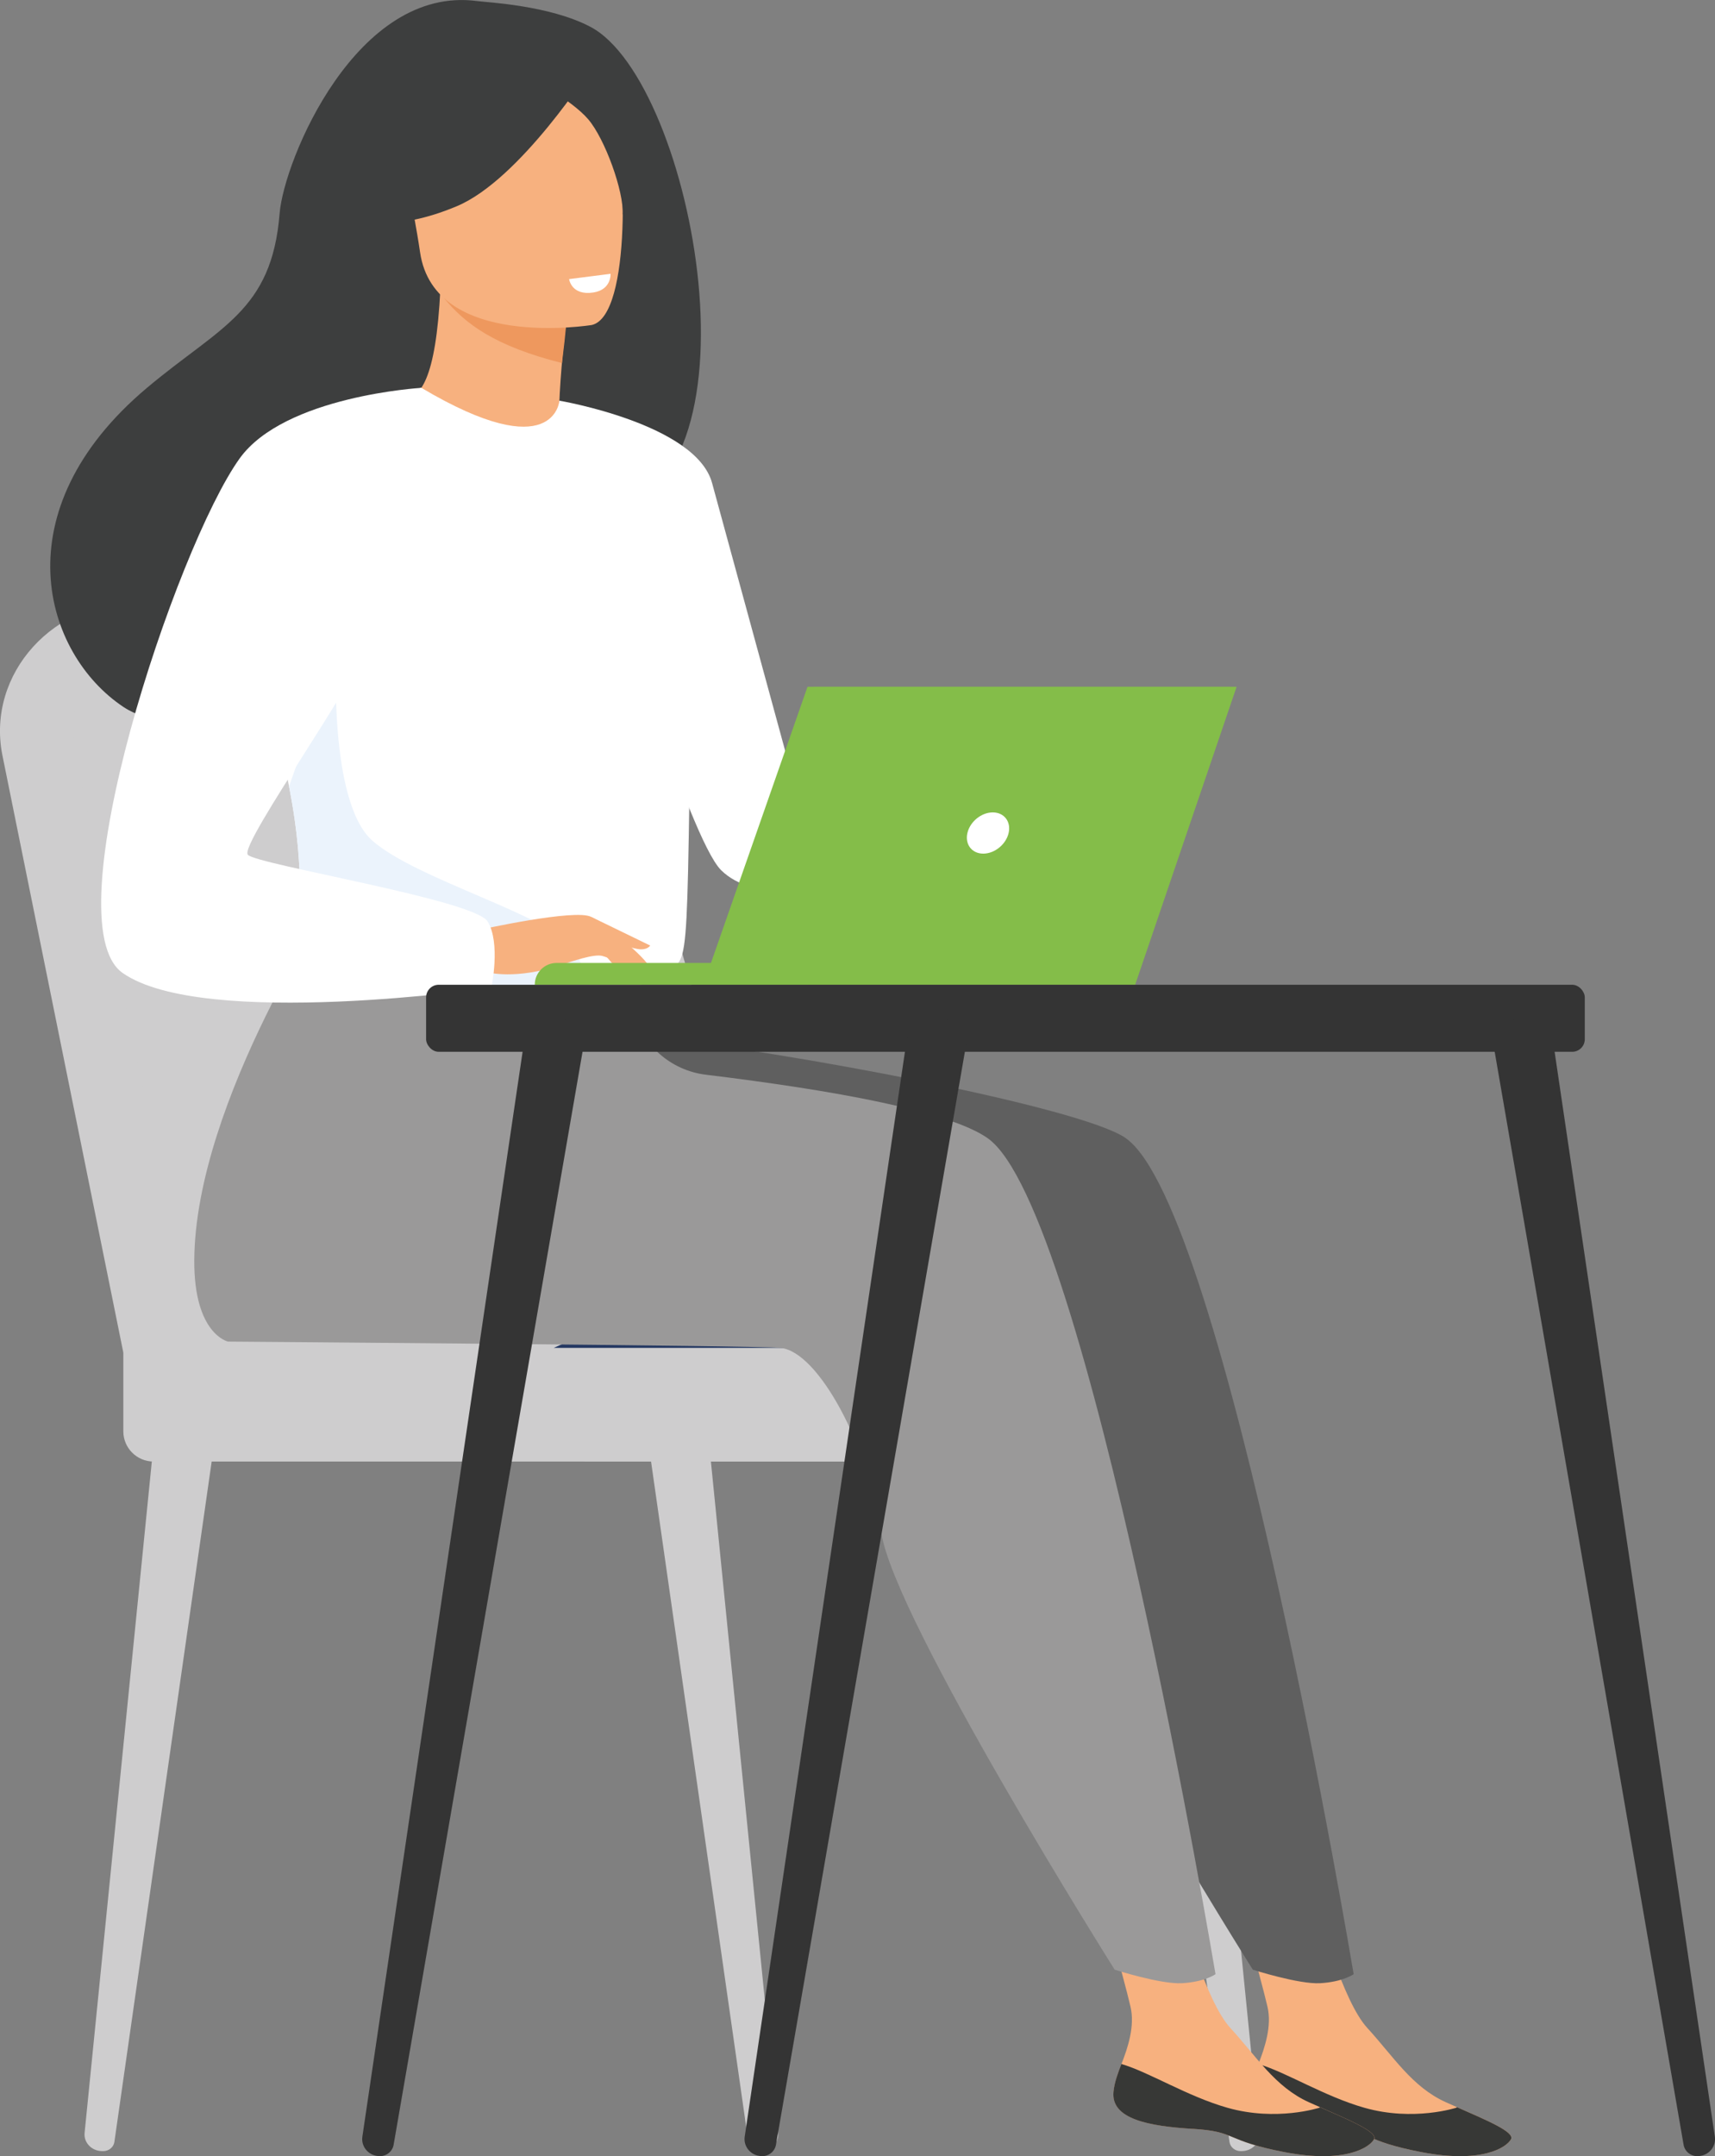 <?xml version="1.0" encoding="UTF-8"?> <svg xmlns="http://www.w3.org/2000/svg" id="Calque_2" viewBox="0 0 490.99 617.13"><rect x="0" y="0" width="490.99" height="617.13" fill="#808080" stroke="none"/><defs><style>.cls-1{fill:#ebf3fc;}.cls-1,.cls-2,.cls-3,.cls-4,.cls-5,.cls-6,.cls-7,.cls-8,.cls-9,.cls-10,.cls-11,.cls-12{stroke-width:0px;}.cls-2{fill:#cecdce;}.cls-3{fill:#ee985e;}.cls-4{fill:#343434;}.cls-5{fill:#fff;}.cls-6{fill:#3d3e3e;}.cls-7{fill:#5f5f5f;}.cls-8{fill:#84bd49;}.cls-9{fill:#9a9999;}.cls-10{fill:#f7b17f;}.cls-11{fill:#373836;}.cls-12{fill:#243862;}</style></defs><g id="Calque_1-2"><path class="cls-2" d="m217.5,615.67h.36c2.93-.06,5.19-2.45,4.91-5.2l-19.53-195-17.04,1.52,28.04,196.05c.22,1.53,1.62,2.67,3.26,2.64Z"></path><path class="cls-2" d="m29.49,615.67h-.36c-2.93-.06-5.19-2.45-4.91-5.2l19.53-195,17.04,1.52-28.04,196.05c-.22,1.53-1.62,2.67-3.26,2.64Z"></path><path class="cls-2" d="m355.25,615.67h.36c2.93-.06,5.19-2.45,4.91-5.2l-19.53-195-17.04,1.52,28.04,196.05c.22,1.53,1.62,2.67,3.26,2.64Z"></path><path class="cls-2" d="m35.3,387.1L.64,215.94c-4.45-23.17,14.75-44.36,39.69-43.79l66.84,1.53c23.06.53,43.11,15.96,49.52,38.12l50.71,175.31H35.3Z"></path><path class="cls-2" d="m56.27,387.1L21.61,215.94c-4.45-23.17,14.75-44.36,39.69-43.79l66.84,1.53c23.06.53,43.11,15.96,49.52,38.12l50.71,175.31H56.27Z"></path><path class="cls-2" d="m43.94,387.1h266.49c4.77,0,8.64,3.87,8.64,8.64v22.58H43.94c-4.77,0-8.64-3.87-8.64-8.64v-13.93c0-4.77,3.87-8.64,8.64-8.64Z" transform="translate(354.38 805.41) rotate(180)"></path><rect class="cls-2" x="161.28" y="387.1" width="184.15" height="31.22" rx="6.96" ry="6.96" transform="translate(506.71 805.41) rotate(180)"></rect><path class="cls-12" d="m265.68,351.28c-14.31,24.9-32.3,34.51-32.3,34.51h-74.86s118.08-53.51,107.16-34.51Z"></path><path class="cls-10" d="m358.02,598.66c-.81,7.85,10.12,9.88,22.79,10.65,12.67.77,8.81,3.32,26.15,6.66,17.34,3.33,24.35-1.35,25.63-3.68,1.14-2.07-6.9-5.41-15.47-9.19-1.08-.47-2.16-.96-3.24-1.44-9.64-4.36-14.98-13.11-22.45-21.25-7.07-7.71-13.6-32.21-13.6-32.21l-23.55-5.3s6.39,22.06,8.59,31.47c1.29,5.54-.77,11.69-2.59,16.37-.98,2.55-1.98,5.15-2.26,7.92Z"></path><path class="cls-11" d="m380.8,609.31c12.67.77,8.81,3.32,26.15,6.66,17.34,3.33,24.35-1.35,25.63-3.68,1.14-2.07-6.9-5.41-15.47-9.19l-.14.15s-12.26,4.02-26.32.03c-11.46-3.24-22.5-10.23-30.39-12.53-.98,2.55-1.98,5.15-2.26,7.92-.81,7.85,10.12,9.88,22.79,10.65Z"></path><path class="cls-7" d="m322.33,325.77c-12.67-8.9-96.51-24.77-139.3-29.35l-47.29-41.05s-40.25,59.62-40.57,105.23c-.15,21.27,9.65,23.38,9.65,23.38,0,0,151.6,1.12,158.24,1.81,10.88,1.12,25.22,28.22,28.81,52.9,3.59,24.68,66.8,125.06,66.8,125.06,0,0,13.18,4.22,19.28,3.87,6.56-.38,9.59-2.58,9.59-2.58,0,0-36.63-219.19-65.22-239.26Z"></path><path class="cls-10" d="m318.81,598.66c-.81,7.85,10.12,9.88,22.79,10.65,12.67.77,8.81,3.32,26.15,6.66,17.34,3.33,24.35-1.35,25.63-3.68,1.14-2.07-6.9-5.41-15.47-9.19-1.08-.47-2.16-.96-3.24-1.44-9.64-4.36-14.98-13.11-22.45-21.25-7.07-7.71-13.6-32.21-13.6-32.21l-23.55-5.3s6.39,22.06,8.59,31.47c1.29,5.54-.77,11.69-2.59,16.37-.98,2.55-1.98,5.15-2.26,7.92Z"></path><path class="cls-11" d="m341.59,609.31c12.67.77,8.81,3.32,26.15,6.66,17.34,3.33,24.35-1.35,25.63-3.68,1.14-2.07-6.9-5.41-15.47-9.19l-.14.15s-12.26,4.02-26.32.03c-11.46-3.24-22.5-10.23-30.39-12.53-.98,2.55-1.98,5.15-2.26,7.92-.81,7.85,10.12,9.88,22.79,10.65Z"></path><path class="cls-9" d="m282.77,325.77c-11.01-7.73-44.13-13.73-80.68-18.17-10.11-1.23-18.41-8.58-20.87-18.46h0l-85.03-33.77s-40.25,59.62-40.57,105.23c-.15,21.27,9.65,23.38,9.65,23.38,0,0,151.6,1.12,158.24,1.81,10.88,1.12,25.22,28.22,28.81,52.9,3.59,24.68,66.8,125.06,66.8,125.06,0,0,13.18,4.22,19.28,3.87,6.56-.38,9.59-2.58,9.59-2.58,0,0-36.63-219.19-65.22-239.26Z"></path><path class="cls-6" d="m168.99,7.66c-11.68-6.14-29.46-6.97-32.35-7.35-34.56-4.65-55.37,45.58-56.59,60.8-2.25,28.05-17.09,32.33-37.98,49.9C.19,146.22,12.47,187.15,35.37,202.36c13.74,9.13,37.96,0,37.96,0,.34.24,66.24-36.84,98.72-54.72,48.69-6.92,26.72-124.35-3.05-139.98Z"></path><path class="cls-10" d="m161.78,130.36c.15.08-15.36,7.13-26.55,3.43-10.53-3.47-19.81-19.33-19.66-19.35,4.57-.66,9.22-5.17,10.52-31.9l2.02.51,34.04,8.6s-1.35,10.78-1.9,20.98c-.47,8.56-.37,16.71,1.54,17.72Z"></path><path class="cls-3" d="m162.15,91.66s0,2.22-1.27,12.25c-19.25-4.86-27.74-11.24-33.72-18.54l35,6.29Z"></path><path class="cls-10" d="m169.41,93.02s-45.01,7.33-49.14-20.77c-4.13-28.1-12.72-46.08,15.84-51.95,28.56-5.87,35.74,4.03,39.4,13.08,3.66,9.04,5.51,57.01-6.09,59.64Z"></path><path class="cls-6" d="m169.45,19.12s-20.44,32.27-38.69,39.91c-18.25,7.64-27.21,3.76-27.21,3.76,0,0,8.3-12.59,10.46-29.49.64-4.98,3.88-9.25,8.55-11.12,13.09-5.24,38.42-13.51,46.89-3.06Z"></path><path class="cls-6" d="m151.49,22.24s11.98,6.14,16.91,11.9c4.76,5.56,10.26,20.63,9.87,27.4,0,0,5.91-32.44-6.4-43.59-13.05-11.82-20.38,4.3-20.38,4.3Z"></path><path class="cls-5" d="m197.79,199.01c-1.37,91.49-.38,72.37-10.38,81.05-2.41,2.09-9.19,3.34-18.11,3.93-28.05,1.86-77.37-2.76-79.25-7.94-6.47-17.94-1.9-23.51-7.3-50.98-.56-2.92-1.26-6.08-2.08-9.53-4.5-18.86-8.88-25.28,7.09-55.59,14.48-27.45,31.51-49.75,32.87-48.95,38.21,22.68,39.52,3.67,39.52,3.67,0,0,38.32,39.71,37.65,84.33Z"></path><path class="cls-5" d="m160.14,114.68s39.11,6.63,43.72,23.56c4.62,16.93,31.79,116.44,31.79,116.44,0,0-19.99,3.59-29.22-5.64-9.23-9.23-32.13-85.66-32.13-85.66l-14.16-48.69Z"></path><path class="cls-1" d="m169.29,283.99c-28.05,1.86-77.37-2.76-79.25-7.94-6.47-17.94-1.9-23.51-7.3-50.98l13.53-38.1s-2.24,42.43,10.28,53.59c12.5,11.16,51.23,21.54,57.31,30.87,2.93,4.48,4.86,8.96,5.43,12.57Z"></path><path class="cls-10" d="m137.15,266.15s27.68-6.16,32.14-3.71c4.47,2.46,15.38,11.4,16.75,14.51,1.37,3.11-9.94-2.36-13.62-3.35-2.38-.64-8.65,1.54-11.76,2.58-13.06,4.35-21.07,2.11-21.07,2.11l-2.45-12.15Z"></path><path class="cls-5" d="m120.63,111.01s-39.17,2.29-52.04,20.23c-18.11,25.26-54.04,132.9-33.45,147.26,23.19,16.17,105.53,4.23,105.53,4.23,0,0,2.74-12.81-1.07-19-3.81-6.2-65.77-16.2-68.63-19.06-2.86-2.86,35.74-55.76,35.74-64.34s13.91-69.32,13.91-69.32Z"></path><path class="cls-10" d="m170.63,270.14s5.8,7.48,7.7,8.37c1.9.89,3.13.67,3.13.67l-3.91-7.03-6.92-2.01Z"></path><path class="cls-10" d="m169.29,262.44l16.86,8.19s-.72,1.17-2.79,1.08c-2.08-.09-7.31-2.01-7.31-2.01l-6.75-7.26Z"></path><path class="cls-8" d="m231.41,281.85h-78.31c0-3.45,2.79-6.24,6.24-6.24h72.07v6.24Z"></path><polygon class="cls-8" points="231.18 196.57 352.25 196.57 323.21 281.85 201.36 281.85 231.18 196.57"></polygon><polygon class="cls-8" points="354.03 196.56 324.99 281.85 203.14 281.85 232.96 196.56 354.03 196.56"></polygon><path class="cls-5" d="m288.76,238.42c-.75,3.26-4,5.9-7.26,5.9s-5.29-2.64-4.54-5.9c.75-3.26,4-5.9,7.26-5.9s5.29,2.64,4.54,5.9Z"></path><rect class="cls-4" x="121.99" y="281.85" width="331.72" height="19.19" rx="3.61" ry="3.61"></rect><path class="cls-4" d="m486.43,617.09l.23-.03c2.72-.34,4.64-2.76,4.3-5.42l-47.28-320.04-17.31.5,55.63,321.77c.36,2.06,2.31,3.48,4.43,3.22Z"></path><path class="cls-4" d="m108.26,617.09l-.23-.03c-2.72-.34-4.64-2.76-4.3-5.42l47.28-320.04,17.31.5-55.63,321.77c-.36,2.06-2.31,3.48-4.43,3.22Z"></path><path class="cls-4" d="m217.72,617.09l-.23-.03c-2.72-.34-4.64-2.76-4.3-5.42l47.28-320.04,17.31.5-55.63,321.77c-.36,2.06-2.31,3.48-4.43,3.22Z"></path><path class="cls-5" d="m162.93,79.88l11.87-1.51s.3,4.52-4.9,5.34c-6.34.99-6.97-3.83-6.97-3.83Z"></path></g></svg> 